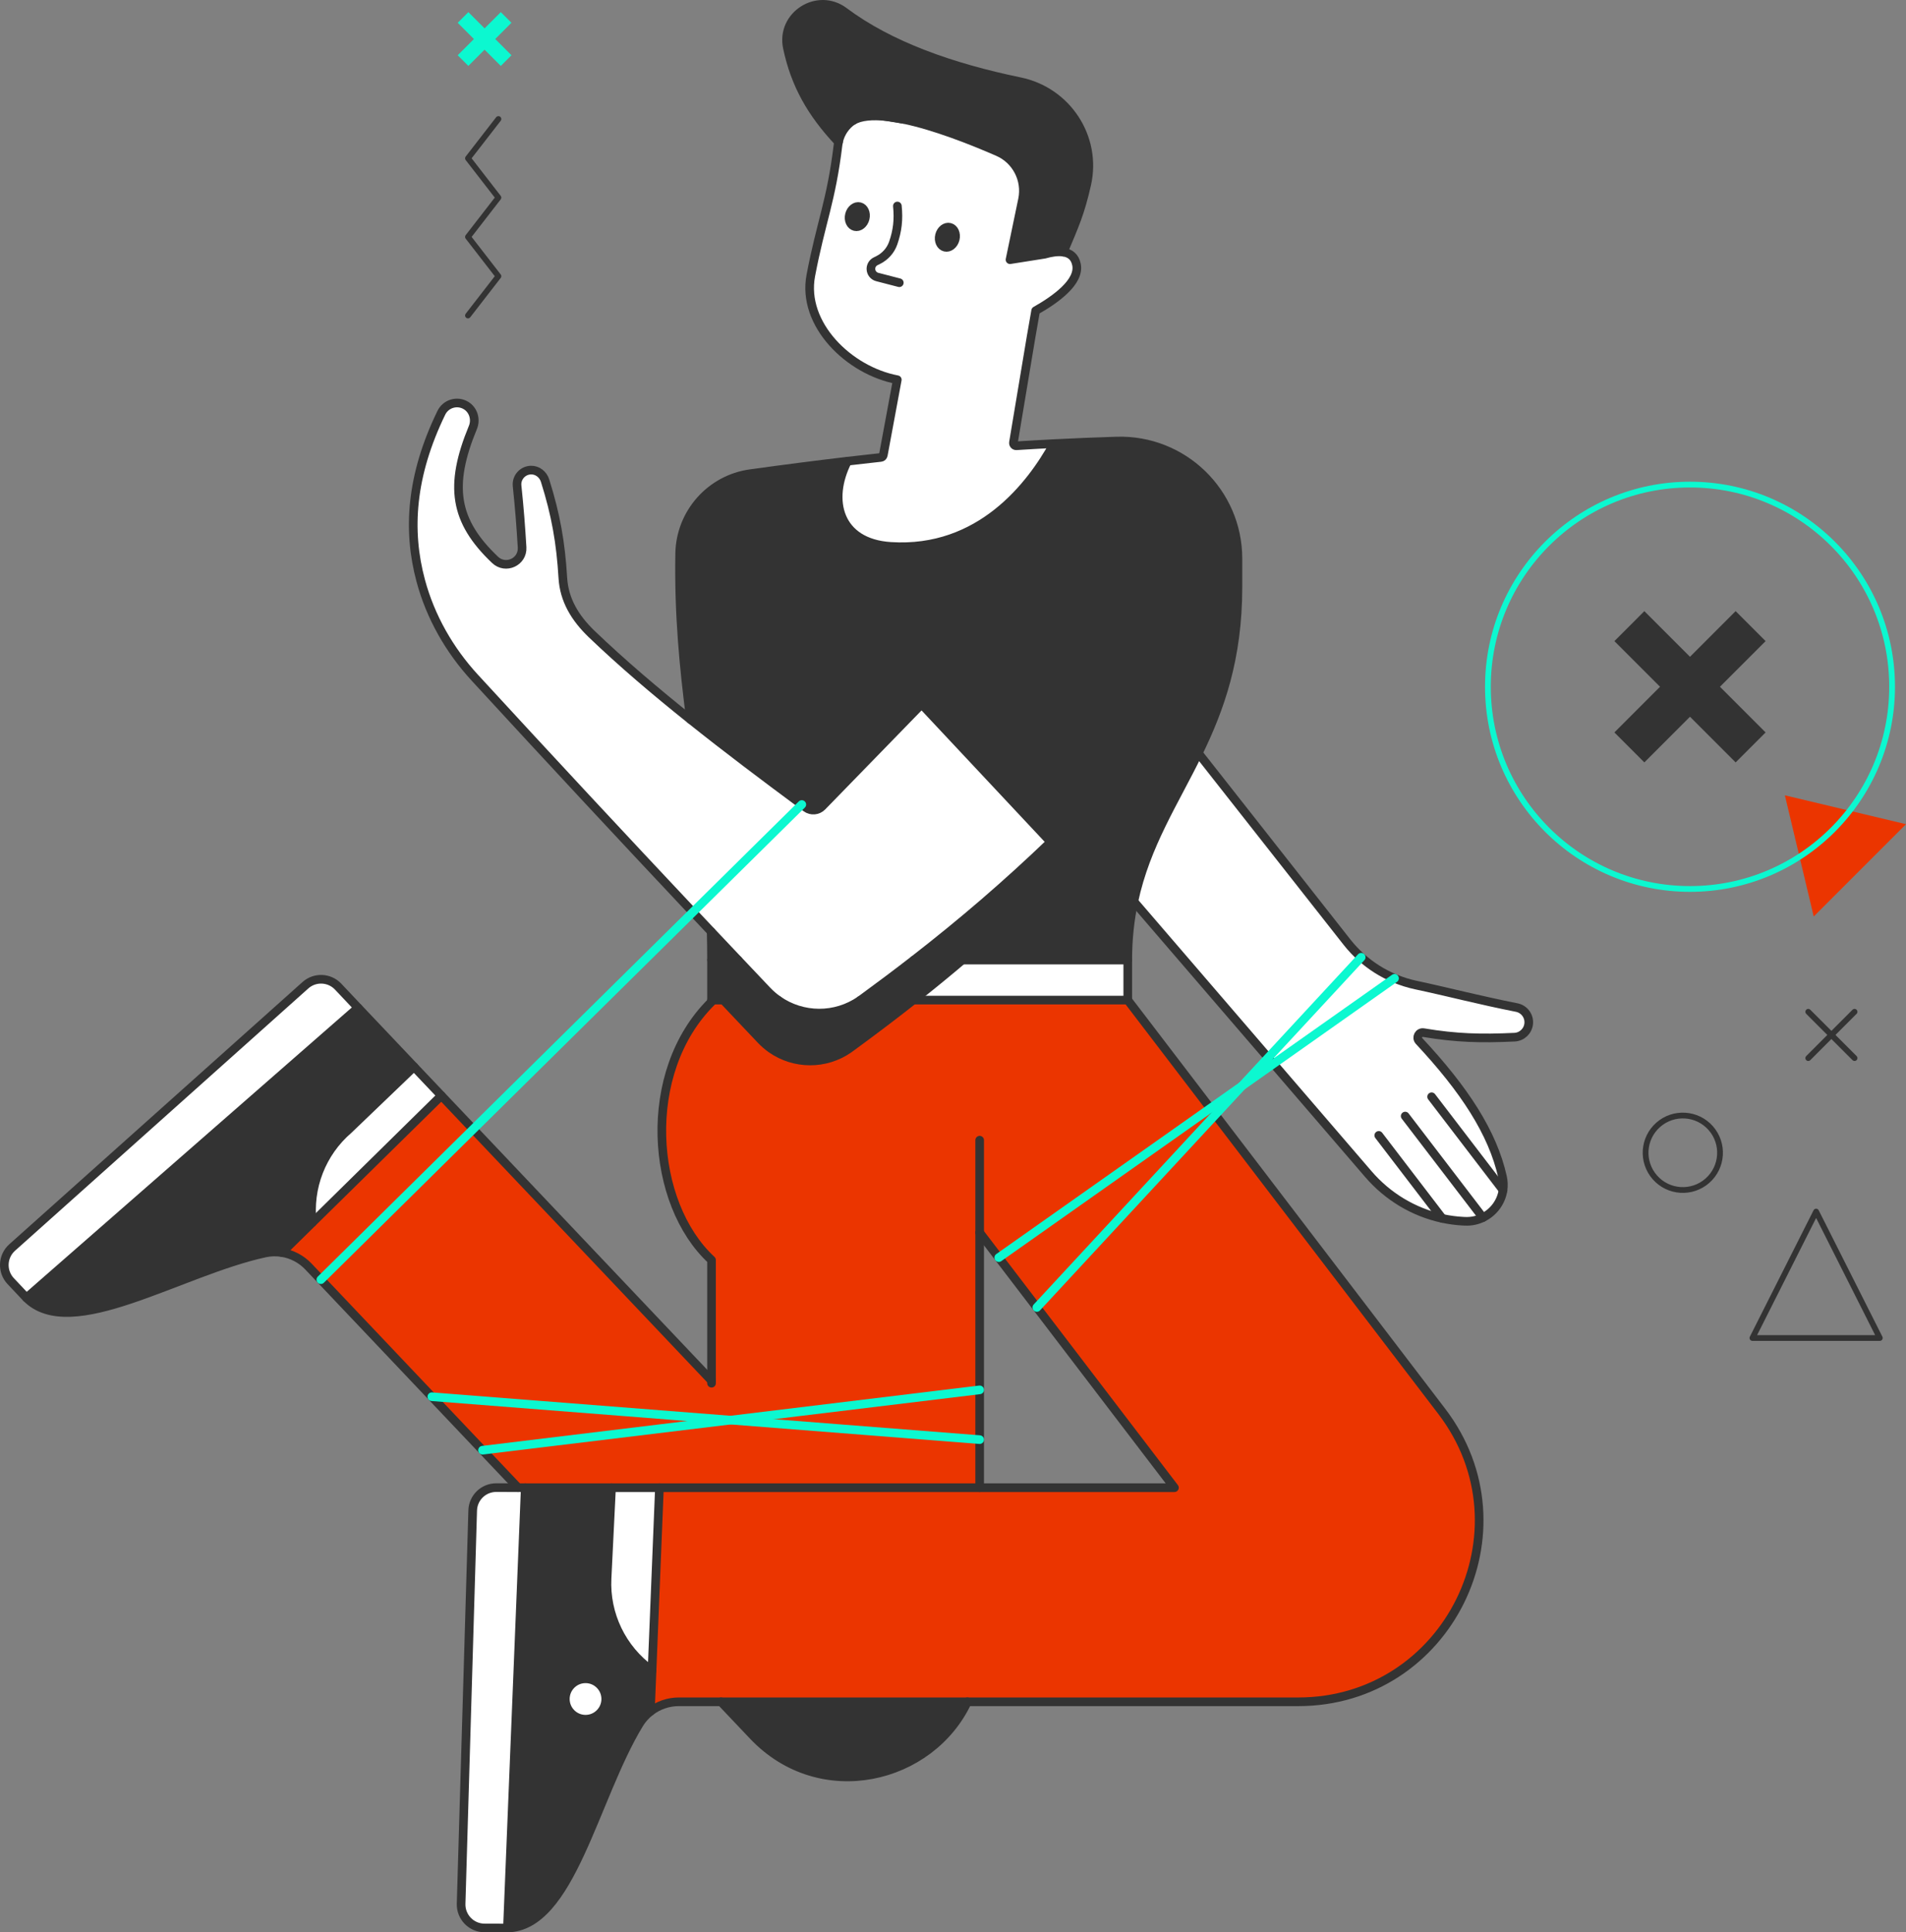 <svg xmlns="http://www.w3.org/2000/svg" id="b" width="683.55" height="692.699" viewBox="0 0 683.55 692.699"><rect x="0" y="0" width="683.55" height="692.699" fill="#808080" stroke="none"/><defs><style>.d,.e{stroke-width:3.099px;}.d,.e,.f,.g{fill:none;stroke-linecap:round;stroke-linejoin:round;}.d,.f{stroke:#333;}.e,.g{stroke:#0cf8d0;}.h{fill:#eb3500;}.i{fill:#fff;}.j{fill:#333;}.k{fill:#0cf8d0;}.f,.g{stroke-width:2.066px;}</style></defs><g id="c"><path class="i" d="m4.36,447.199c-3.535,3.158-3.768,8.611-.513,12.064l5.633,5.967,118.932-103.976-7.139-7.565c-3.134-3.322-8.345-3.545-11.745-.504L4.36,447.199Z"></path><path class="j" d="m128.411,361.254L9.479,465.23c15.963,16.22,55.051-9.478,85.597-16.06,2.01-.431,4.044-.475,6.015-.165l10.897-10.713-.005-.005c-1.482-12.573,3.38-25.078,13.004-33.349l23.494-22.52-20.07-21.164Z"></path><path class="h" d="m111.988,438.293l-10.897,10.713c3.584.562,6.945,2.305,9.521,5.017l4.456,4.698,54.625-53.937-11.405-12.03-.005.005-46.295,45.535Z"></path><path class="i" d="m124.987,404.938c-9.623,8.272-14.486,20.777-13.004,33.349l.005.005,46.295-45.535.005-.005-9.807-10.335-23.494,22.52Z"></path><path class="h" d="m115.07,458.721l39.798,41.964,107.122,8.388,89.349-10.844v-56.377c2.255,2.957,4.538,5.941,6.849,8.968l75.885-53.528-29.627-38.782h-95.824c-9.015,6.297-20.87,6.128-29.618-.005v.005h-23.826s0,.608,0,.608c-25.529,25.276-21.96,72.325,0,92.582v43.222s-85.485-90.14-85.485-90.14l-54.623,53.94Z"></path><path class="i" d="m247.628,257.931c-12.611-10.074-24.637-20.297-35.355-30.565-6.083-5.831-9.948-12.292-10.422-20.196-.751-12.514-2.48-22.554-6.383-34.904-.697-2.208-2.736-3.807-5.051-3.749-3.022.078-5.284,2.698-4.974,5.647.867,8.282,1.346,14.631,1.792,22.055.31,5.211-5.913,8.069-9.701,4.47-14.655-13.924-16.587-26.54-7.943-47.457,1.196-2.891.174-6.315-2.528-7.904-3.167-1.869-7.207-.61-8.79,2.649-10.916,22.472-12.263,42.115-7.366,60.258,3.502,12.96,10.267,24.806,19.353,34.686,27.664,30.071,52.707,56.964,78.221,84.057l39.069-38.58c-13.41-9.928-26.976-20.123-39.921-30.468Z"></path><polygon class="h" points="154.869 500.686 173.054 519.864 261.988 509.074 154.869 500.686"></polygon><path class="i" d="m165.368,682.452c-.136,4.741,3.661,8.664,8.403,8.674l8.209.024,6.393-157.846-2.581-.005-7.822-.024c-4.567-.01-8.311,3.613-8.446,8.18l-4.155,140.997Z"></path><polygon class="h" points="173.054 519.864 185.792 533.294 185.792 533.299 188.373 533.304 219.311 533.304 236.494 533.304 351.338 533.304 351.338 516.068 261.988 509.074 173.054 519.864"></polygon><path class="j" d="m219.311,533.304l-1.598,32.541c-.63,12.907,5.323,25.257,15.818,32.797l.305.223h.005l-.596,14.645c-1.584,1.216-2.949,2.727-4.02,4.48-16.244,26.69-24.491,72.733-47.244,73.16l6.393-157.846h30.938Zm-9.318,82.991c4,0,7.245-3.245,7.245-7.245s-3.245-7.245-7.245-7.245c-4,0-7.245,3.245-7.245,7.245s3.245,7.245,7.245,7.245Z"></path><path class="i" d="m209.993,601.805c-4,0-7.245,3.245-7.245,7.245s3.245,7.245,7.245,7.245c4,0,7.245-3.245,7.245-7.245s-3.245-7.245-7.245-7.245Z"></path><path class="i" d="m217.713,565.845c-.63,12.907,5.323,25.257,15.818,32.797l.305.223h.005s2.654-65.561,2.654-65.561h-17.183s-1.598,32.541-1.598,32.541Z"></path><path class="h" d="m233.84,598.865l-.596,14.645c2.872-2.213,6.451-3.458,10.19-3.458h15.149s88.352,0,88.352,0h118.622c53.656,0,84.066-61.488,51.492-104.131l-81.204-106.306-64.006,69.077c16.292,21.339,33.277,43.568,49.351,64.612h-69.852s-114.844,0-114.844,0l-2.654,65.561Z"></path><path class="j" d="m330.518,252.425l46.319,49.419c-15.808,15.159-31.499,28.661-49.104,42.319h76.714c0-7.686.799-14.612,2.17-21.014,4.359-20.38,14.505-35.485,23.126-53.187v-.005c7.725-15.861,14.219-33.805,14.219-59.497v-10.185c0-23.823-19.716-42.91-43.53-42.169-7.657.237-15.12.547-22.443.92-8.209,14.955-26.482,38.909-58.582,36.841-18.806-1.216-22.574-16.699-15.464-30.54v-.005c-11.381,1.332-22.908,2.828-34.827,4.475-14.365,1.99-25.121,14.161-25.368,28.661-.378,22.123,1.526,40.895,3.879,59.473,12.945,10.345,26.511,20.54,39.921,30.468.513.383,1.032.76,1.545,1.143,1.763,1.303,4.213,1.104,5.739-.465l35.684-36.652Z"></path><path class="i" d="m248.481,326.979c2.189,2.32,4.378,4.64,6.567,6.964,3.206,3.395,6.422,6.8,9.657,10.219,3.439,3.637,6.901,7.289,10.388,10.965,1.211,1.274,2.523,2.402,3.913,3.376,8.747,6.136,20.602,6.306,29.615.005.145-.102.291-.203.431-.31,6.499-4.746,12.698-9.4,18.68-14.035,17.605-13.657,33.296-27.16,49.104-42.319l-46.319-49.419-35.684,36.652c-1.526,1.569-3.976,1.768-5.739.465-.513-.383-1.032-.76-1.545-1.143l-39.069,38.58Z"></path><path class="j" d="m255.048,333.943c.082,3.327.131,6.727.131,10.219h9.526c-3.235-3.419-6.451-6.824-9.657-10.219Z"></path><path class="i" d="m255.178,344.161v14.348s23.826,0,23.826,0v-.005c-1.389-.978-2.699-2.105-3.911-3.378-3.485-3.677-6.952-7.326-10.39-10.966h-9.525Z"></path><path class="j" d="m258.583,610.052l11.531,12.161c24.133,25.441,63.672,15.832,76.821-12.161h-88.352Z"></path><polygon class="h" points="261.988 509.074 351.338 516.068 351.338 498.23 261.988 509.074"></polygon><path class="j" d="m302.713,4.149c-9.483-7.095-22.792,1.366-20.341,12.95,2.809,13.26,8.601,23.416,18.341,33.805h.005c.673-3.264,2.606-5.986,5.211-7.72h.005c2.48-1.651,5.56-2.412,8.742-1.898l3.071.494c2.01.208,4.136.557,6.344,1.017.024.005.053.01.078.014,11.289,2.368,24.55,7.623,33.737,11.633,6.596,2.887,10.262,10.001,8.805,17.053l-4.49,21.595,12.393-1.957c2.305-.659,4.703-1.056,6.722-.755,4.088-9.691,6.03-13.866,8.388-24.23,3.821-16.81-7.056-33.383-23.939-36.87-24.545-5.071-46.731-12.902-63.071-25.131Z"></path><path class="i" d="m300.544,51.95c.044-.354.102-.702.174-1.046.673-3.264,2.606-5.986,5.211-7.72h.005c2.814-1.584,6.96-1.903,11.812-1.404l6.344,1.017c.024.005.053.01.078.014,11.289,2.368,24.55,7.623,33.737,11.633,6.596,2.887,10.262,10.001,8.805,17.053l-4.49,21.595,12.393-1.957c2.305-.659,4.703-1.056,6.722-.755,2.334.344,4.16,1.618,4.732,4.485,1.235,6.18-7.468,12.466-14.65,16.515-.518,3.061-1.061,6.165-1.627,9.318l-6.335,37.926c-.107.639.412,1.216,1.061,1.172,4.446-.281,8.931-.538,13.473-.77-8.209,14.955-26.482,38.909-58.582,36.841-18.806-1.216-22.574-16.699-15.464-30.54v-.005c4-.465,7.977-.915,11.948-1.342.446-.048.804-.378.886-.819l5.017-27.044c-17.353-3.259-34.328-19.871-31.015-37.33,3.637-19.169,7.332-26.642,9.764-46.837Zm9.735,26.395c.479-1.961-.383-3.874-1.942-4.262-1.555-.383-3.211.91-3.695,2.877-.484,1.966.378,3.879,1.942,4.262,1.55.387,3.211-.906,3.695-2.877Zm32.299,7.395c.484-1.962-.383-3.874-1.937-4.257-1.56-.387-3.216.906-3.7,2.877-.484,1.962.378,3.874,1.942,4.257,1.555.387,3.211-.906,3.695-2.877Z"></path><path class="j" d="m304.641,76.96c-.484,1.966.378,3.879,1.942,4.262,1.55.387,3.211-.906,3.695-2.877.479-1.961-.383-3.874-1.942-4.262-1.555-.383-3.211.91-3.695,2.877Z"></path><path class="i" d="m308.622,358.51h95.824s0-14.348,0-14.348h-76.713c-5.983,4.636-12.182,9.291-18.68,14.035-.14.108-.285.211-.43.314Z"></path><path class="i" d="m314.676,41.286c-3.182-.513-6.262.247-8.742,1.898,2.814-1.584,6.96-1.903,11.812-1.404l-3.071-.494Z"></path><path class="i" d="m317.746,41.78l6.344,1.017c-2.208-.46-4.334-.809-6.344-1.017Z"></path><path class="j" d="m336.94,84.36c-.484,1.962.378,3.874,1.942,4.257,1.555.387,3.211-.906,3.695-2.877.484-1.962-.383-3.874-1.937-4.257-1.56-.387-3.216.906-3.7,2.877Z"></path><path class="h" d="m434.072,397.291l-75.886,53.531c4.47,5.851,9.032,11.827,13.653,17.871l64.006-69.077-1.773-2.325Z"></path><path class="i" d="m406.617,323.148l48.193,56.001,33.354-35.999c-1.84-1.642-3.55-3.453-5.095-5.419l-53.327-67.769c-8.621,17.701-18.767,32.807-23.126,53.187Z"></path><polygon class="i" points="434.072 397.291 435.845 399.616 445.4 389.3 434.072 397.291"></polygon><polygon class="i" points="454.81 379.149 445.4 389.3 456.694 381.338 454.81 379.149"></polygon><path class="i" d="m488.165,343.15l-33.354,35.999,1.884,2.189,43.423-30.633c-4.373-1.835-8.412-4.388-11.953-7.555Z"></path><path class="i" d="m531.801,436.476c3.841-1.889,6.601-5.579,7.226-9.865v-.005c.223-1.511.179-3.1-.179-4.708-3.54-15.895-13.735-31.388-29.916-48.716-1.172-1.259-.092-3.289,1.603-3.008,11.793,1.971,20.602,2.189,32.608,1.627,2.659-.121,4.829-2.179,5.095-4.824.276-2.76-1.598-5.269-4.32-5.802-13.149-2.581-25.339-5.773-35.945-8.011-2.707-.571-5.337-1.395-7.855-2.46l-43.423,30.633,34.028,39.539c6.94,8.069,16.263,13.682,26.525,15.9,2.465.533,4.988.872,7.541,1.002.228.01.45.019.678.029,2.291.092,4.446-.397,6.335-1.332Z"></path><path class="j" d="m255.178,344.161v12.098c.702.748,1.413,1.497,2.124,2.25,1.371,1.45,2.746,2.905,4.126,4.365,3.438,3.64,6.905,7.289,10.39,10.966,1.212,1.272,2.522,2.4,3.911,3.378,8.748,6.133,20.603,6.302,29.618.005.145-.103.29-.206.43-.314,6.498-4.744,12.697-9.399,18.68-14.035,1.876-1.455,3.733-2.91,5.567-4.365,6.002-4.753,11.794-9.511,17.464-14.348h-19.756c-5.983,4.636-12.182,9.291-18.68,14.035-.14.108-.285.211-.43.314-9.015,6.297-20.87,6.128-29.618-.005-1.389-.978-2.699-2.105-3.911-3.378-3.485-3.677-6.952-7.326-10.39-10.966h-9.525Z"></path><polyline class="d" points="158.283 392.758 111.988 438.293 101.091 449.005"></polyline><path class="d" d="m111.983,438.288c-1.482-12.573,3.38-25.078,13.004-33.349l23.494-22.52"></path><path class="d" d="m9.479,465.23l-5.633-5.967c-3.255-3.453-3.022-8.906.513-12.064l105.168-94.014c3.4-3.041,8.611-2.819,11.745.504l7.139,7.565"></path><polyline class="d" points="236.494 533.304 233.84 598.865 233.244 613.51"></polyline><path class="d" d="m233.835,598.865l-.305-.223c-10.495-7.541-16.447-19.891-15.818-32.797l1.598-32.541"></path><path class="d" d="m181.98,691.15l-8.209-.024c-4.741-.01-8.538-3.933-8.403-8.674l4.155-140.997c.136-4.567,3.879-8.19,8.446-8.18l7.822.024,2.581.005"></path><polyline class="d" points="351.338 408.726 351.338 441.852 351.338 498.23 351.338 516.068 351.338 533.304"></polyline><path class="d" d="m346.936,610.052c-13.149,27.993-52.688,37.602-76.821,12.161l-11.531-12.161"></path><path class="d" d="m185.792,533.294l-12.737-13.43-18.186-19.179-39.8-41.965-4.456-4.698c-2.577-2.712-5.938-4.456-9.521-5.017-1.971-.31-4.005-.266-6.015.165-30.545,6.582-69.634,32.279-85.597,16.06l118.932-103.976,20.07,21.164,9.807,10.335,11.405,12.03,85.485,90.139"></path><line class="d" x1="255.179" y1="344.162" x2="264.705" y2="344.162"></line><path class="d" d="m327.733,344.162h76.714v14.345s29.625,38.783,29.625,38.783l1.773,2.325,81.204,106.306c32.575,42.643,2.165,104.131-51.492,104.131h-118.622s-88.352,0-88.352,0h-15.149c-3.739,0-7.318,1.245-10.19,3.458-1.584,1.216-2.949,2.727-4.02,4.48-16.244,26.69-24.491,72.733-47.244,73.16l6.393-157.846h30.938s17.183,0,17.183,0h114.844s69.852,0,69.852,0c-16.074-21.043-33.059-43.273-49.351-64.612-4.62-6.044-9.183-12.02-13.653-17.871-2.31-3.027-4.591-6.015-6.848-8.969"></path><line class="d" x1="255.179" y1="358.508" x2="279.007" y2="358.508"></line><line class="d" x1="308.622" y1="358.508" x2="404.447" y2="358.508"></line><path class="d" d="m255.179,495.852v-.93s0-43.224,0-43.224c-21.958-20.254-25.528-67.304,0-92.58v-.61s0-14.345,0-14.345c0-3.492-.048-6.892-.131-10.219"></path><path class="d" d="m305.934,43.184c2.48-1.651,5.56-2.412,8.742-1.898l3.071.494,6.344,1.017"></path><path class="d" d="m247.628,257.936v-.005c-2.354-18.578-4.257-37.35-3.879-59.473.247-14.5,11.004-26.671,25.368-28.661,11.919-1.647,23.445-3.143,34.827-4.475,4-.465,7.977-.915,11.948-1.342.446-.048.804-.378.886-.819l5.017-27.044c-17.353-3.259-34.328-19.871-31.015-37.33,3.637-19.169,7.332-26.642,9.764-46.837.044-.354.102-.702.174-1.046.673-3.264,2.606-5.986,5.211-7.72"></path><path class="d" d="m429.743,269.961c-8.621,17.701-18.767,32.807-23.126,53.187-1.371,6.403-2.17,13.328-2.17,21.014"></path><path class="d" d="m305.929,43.184h.005c2.814-1.584,6.96-1.903,11.812-1.404,2.01.208,4.136.557,6.344,1.017.024.005.053.01.078.014,11.289,2.368,24.55,7.623,33.737,11.633,6.596,2.887,10.262,10.001,8.805,17.053l-4.49,21.595,12.393-1.957c2.305-.659,4.703-1.056,6.722-.755,2.334.344,4.16,1.618,4.732,4.485,1.235,6.18-7.468,12.466-14.65,16.515-.518,3.061-1.061,6.165-1.627,9.318l-6.335,37.926c-.107.639.412,1.216,1.061,1.172,4.446-.281,8.931-.538,13.473-.77,7.323-.373,14.786-.683,22.443-.92,23.813-.741,43.53,18.346,43.53,42.169v10.185c0,25.692-6.495,43.636-14.219,59.497"></path><path class="d" d="m381.336,90.38c4.088-9.691,6.03-13.866,8.388-24.23,3.821-16.81-7.056-33.383-23.939-36.87-24.545-5.071-46.731-12.902-63.071-25.131-9.483-7.095-22.792,1.366-20.341,12.95,2.809,13.26,8.601,23.416,18.341,33.805"></path><path class="d" d="m321.824,73.846c.499,4.887.044,8.873-1.506,13.323-.925,2.644-2.882,4.809-5.386,6.054l-.92.455c-1.041.518-1.69,1.584-1.671,2.751.014.678.247,1.308.644,1.811.397.508.954.886,1.608,1.056l7.923,2.053"></path><path class="d" d="m336.94,84.36c-.484,1.962.378,3.874,1.942,4.257,1.555.387,3.211-.906,3.695-2.877.484-1.962-.383-3.874-1.937-4.257-1.56-.387-3.216.906-3.7,2.877Z"></path><path class="d" d="m304.641,76.96c-.484,1.966.378,3.879,1.942,4.262,1.55.387,3.211-.906,3.695-2.877.479-1.961-.383-3.874-1.942-4.262-1.555-.383-3.211.91-3.695,2.877Z"></path><path class="d" d="m377.989,159.026c-8.209,14.955-26.482,38.909-58.582,36.841-18.806-1.216-22.574-16.699-15.464-30.54"></path><path class="d" d="m202.747,609.05c0-4,3.245-7.245,7.245-7.245,4,0,7.245,3.245,7.245,7.245s-3.245,7.245-7.245,7.245c-4,0-7.245-3.245-7.245-7.245Z"></path><path class="d" d="m383.525,197.984l-53.007,54.441-35.684,36.652c-1.526,1.569-3.976,1.768-5.739.465-.513-.383-1.032-.76-1.545-1.143-13.41-9.928-26.976-20.123-39.921-30.468-12.611-10.074-24.637-20.297-35.355-30.565-6.083-5.831-9.948-12.292-10.422-20.196-.751-12.514-2.48-22.554-6.383-34.904-.697-2.208-2.736-3.807-5.051-3.749-3.022.078-5.284,2.698-4.974,5.647.867,8.282,1.346,14.631,1.792,22.055.31,5.211-5.913,8.069-9.701,4.47-14.655-13.924-16.587-26.54-7.943-47.457,1.196-2.891.174-6.315-2.528-7.904-3.167-1.869-7.207-.61-8.79,2.649-10.916,22.472-12.263,42.115-7.366,60.258,3.502,12.96,10.267,24.806,19.353,34.686,27.664,30.071,52.707,56.964,78.221,84.057,2.189,2.32,4.378,4.64,6.567,6.964,3.206,3.395,6.422,6.8,9.657,10.219,3.439,3.637,6.901,7.289,10.388,10.965,1.211,1.274,2.523,2.402,3.913,3.376,8.747,6.136,20.602,6.306,29.615.005.145-.102.291-.203.431-.31,6.499-4.746,12.698-9.4,18.68-14.035,17.605-13.657,33.296-27.16,49.104-42.319,13.391-12.834,26.865-26.855,41.646-43.147"></path><polyline class="d" points="376.842 301.848 376.837 301.843 330.518 252.425"></polyline><polyline class="e" points="287.55 288.399 248.481 326.979 169.693 404.783 115.068 458.721"></polyline><path class="d" d="m539.027,426.611c-.625,4.286-3.385,7.977-7.226,9.865-1.889.935-4.044,1.424-6.335,1.332-.228-.01-.45-.019-.678-.029-2.552-.131-5.076-.47-7.541-1.002-10.262-2.218-19.585-7.831-26.525-15.9l-34.028-39.539-1.884-2.189-48.193-56.001"></path><path class="d" d="m429.743,269.957v.005l53.327,67.769c1.545,1.966,3.255,3.778,5.095,5.419,3.54,3.167,7.579,5.72,11.953,7.555,2.518,1.066,5.148,1.889,7.855,2.46,10.606,2.238,22.796,5.429,35.945,8.011,2.722.533,4.596,3.041,4.32,5.802-.266,2.644-2.436,4.703-5.095,4.824-12.006.562-20.816.344-32.608-1.627-1.695-.281-2.775,1.748-1.603,3.008,16.181,17.329,26.375,32.821,29.916,48.716.358,1.608.402,3.196.179,4.708"></path><polyline class="d" points="513.421 393.16 539.027 426.606 539.027 426.611"></polyline><line class="d" x1="503.943" y1="400.085" x2="531.801" y2="436.476"></line><polyline class="d" points="494.466 407.011 517.247 436.777 517.252 436.781"></polyline><polyline class="e" points="500.117 350.705 456.694 381.338 445.4 389.3 434.072 397.291 358.186 450.821"></polyline><polyline class="e" points="488.165 343.15 454.81 379.149 445.4 389.3 435.845 399.616 371.839 468.692"></polyline><polyline class="e" points="351.338 516.068 261.988 509.074 154.869 500.686"></polyline><polyline class="e" points="351.338 498.23 261.988 509.074 173.054 519.864"></polyline><polygon class="h" points="650.457 328.541 640.112 285.104 683.55 295.449 650.457 328.541"></polygon><path class="g" d="m678.564,246.188c0,40.031-32.45,72.481-72.477,72.481s-72.477-32.45-72.477-72.481,32.45-72.477,72.477-72.477,72.477,32.45,72.477,72.477Z"></path><polygon class="k" points="167.967 4.353 164.148 8.172 169.965 13.989 164.148 19.807 167.967 23.627 173.785 17.809 179.602 23.627 183.422 19.807 177.604 13.989 183.422 8.172 179.602 4.353 173.785 10.169 167.967 4.353"></polygon><polygon class="j" points="589.718 219.077 578.974 229.823 595.339 246.188 578.974 262.556 589.718 273.303 606.086 256.935 622.453 273.303 633.2 262.556 616.832 246.188 633.2 229.823 622.453 219.077 606.086 235.442 589.718 219.077"></polygon><circle class="f" cx="603.508" cy="413.233" r="13.349" transform="translate(-122.521 501.917) rotate(-41.364)"></circle><line class="f" x1="665.1" y1="362.698" x2="648.496" y2="379.302"></line><line class="f" x1="665.1" y1="379.302" x2="648.496" y2="362.698"></line><polyline class="f" points="178.746 42.666 167.83 56.749 178.746 70.836 167.83 84.924 178.746 99.012 167.83 113.099"></polyline><polygon class="f" points="628.474 479.638 651.317 434.32 674.16 479.638 628.474 479.638"></polygon></g></svg>